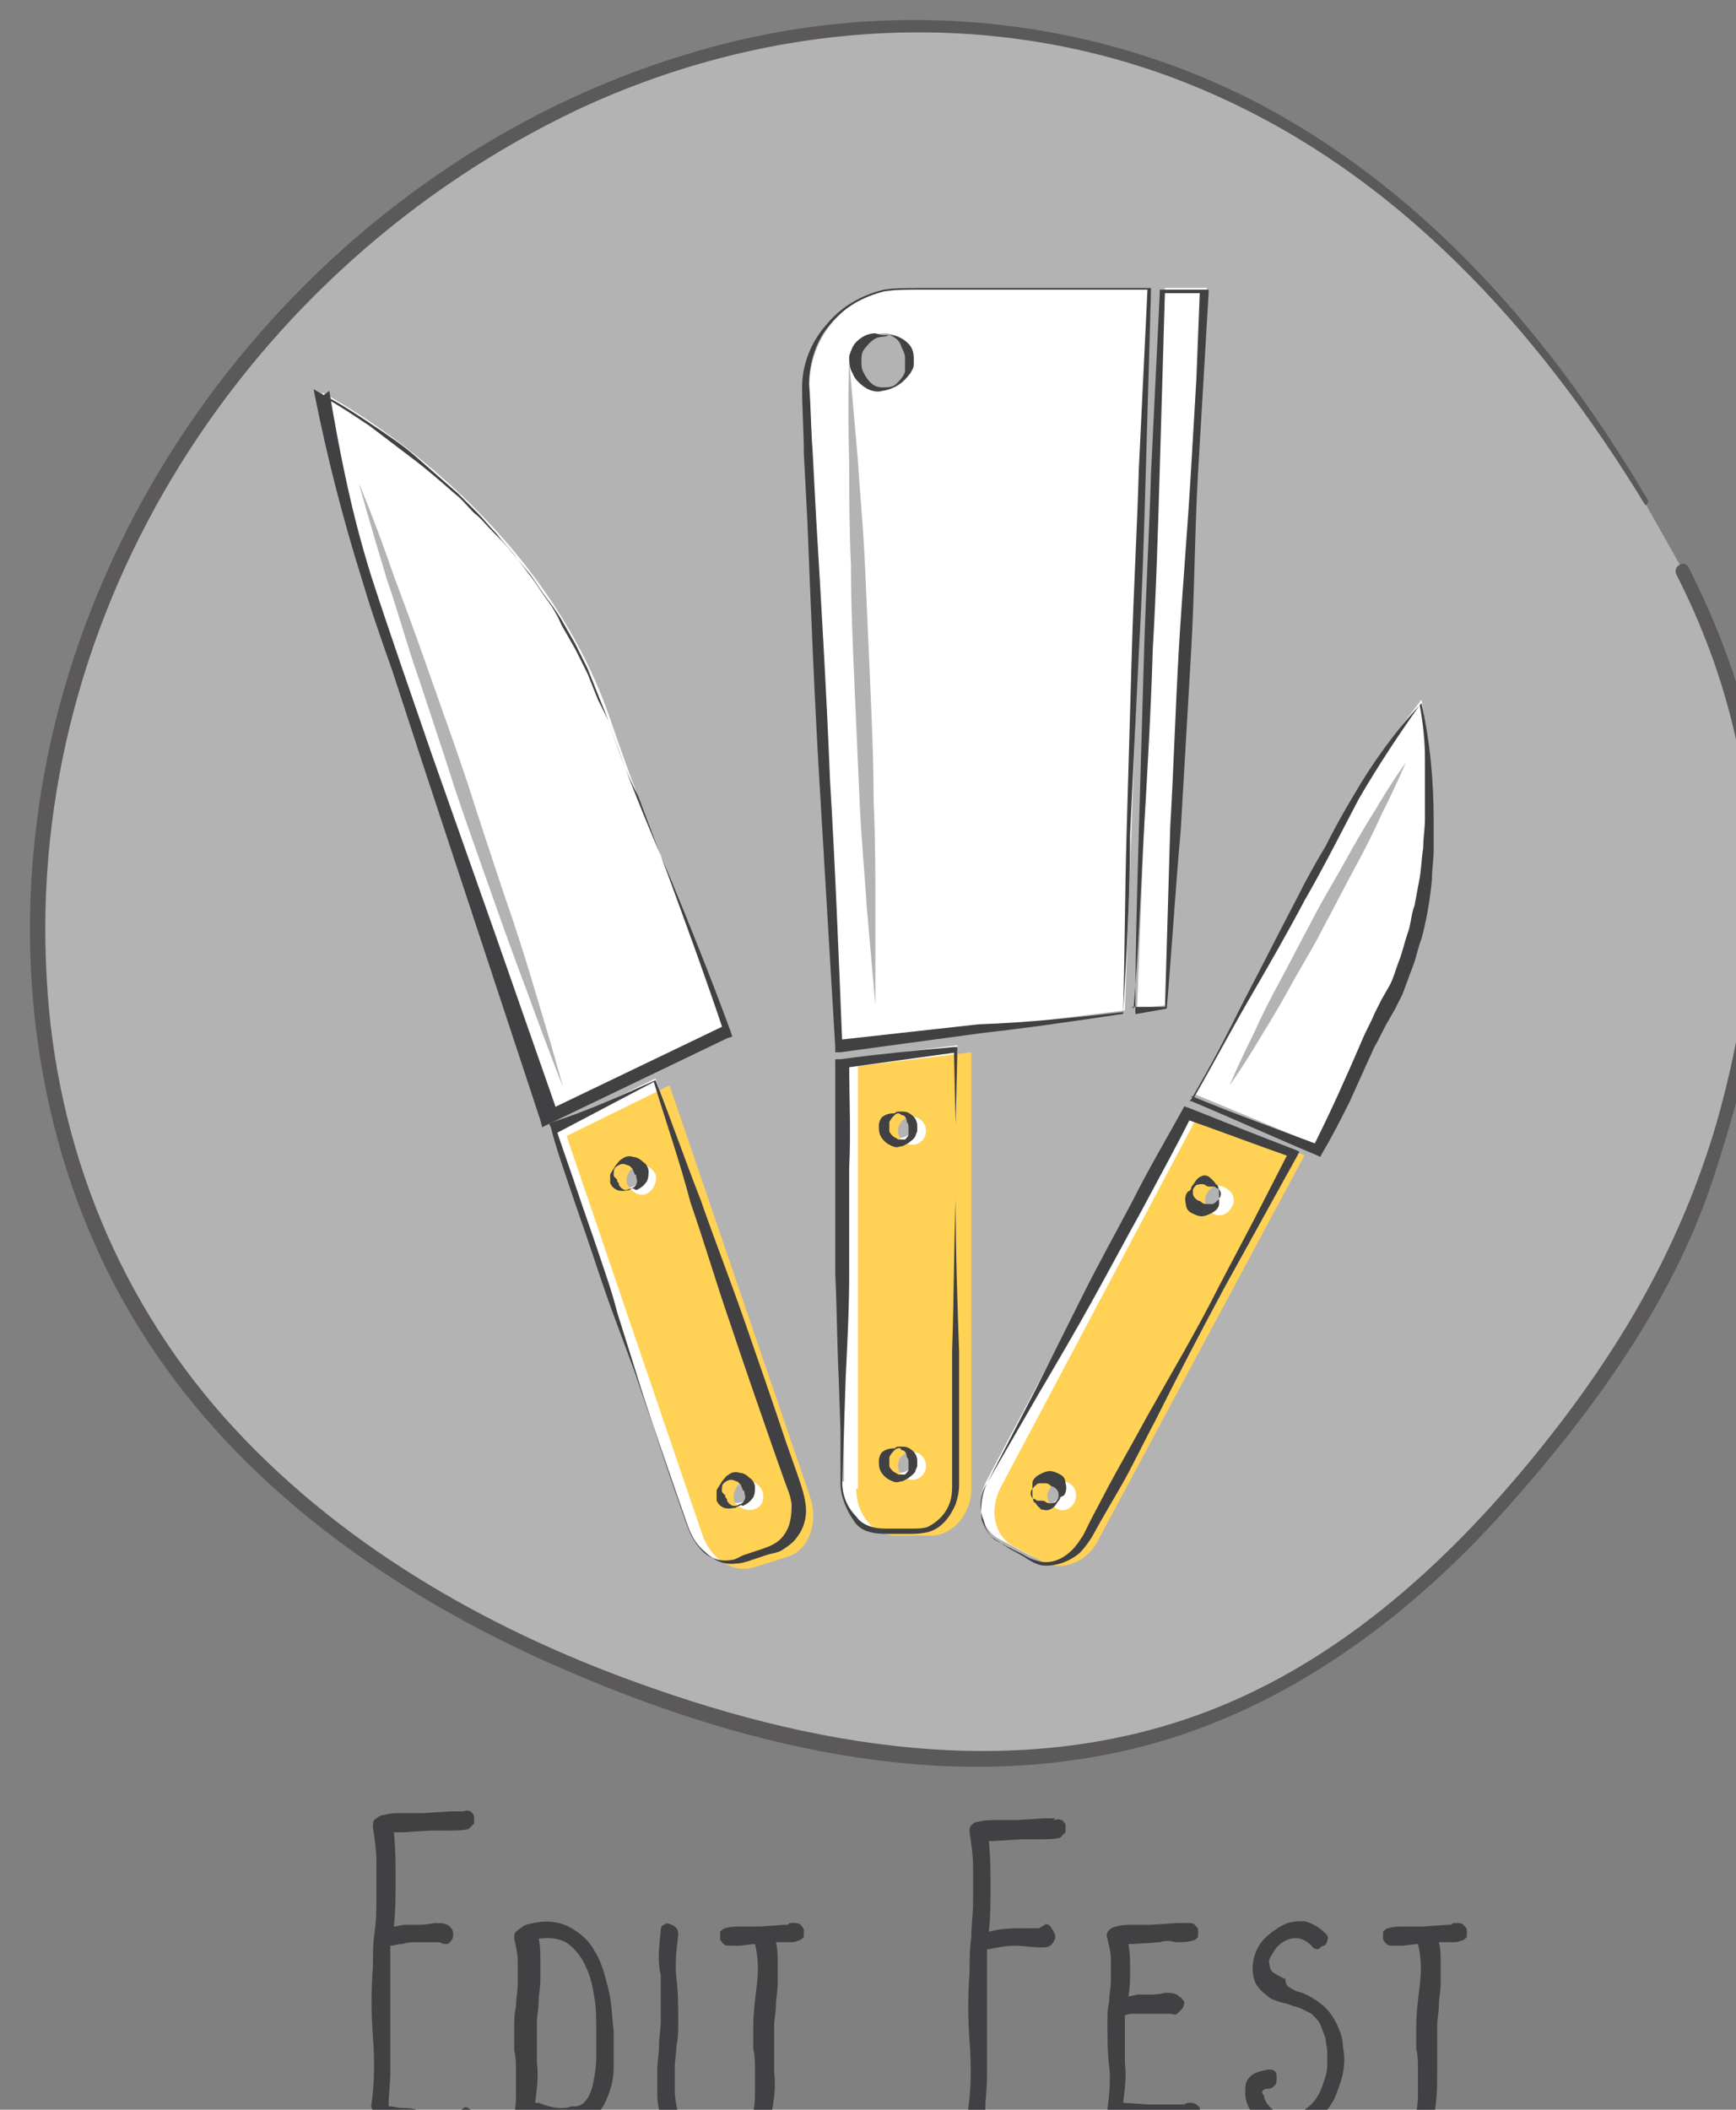 <?xml version="1.0" encoding="UTF-8" standalone="no"?>
<!-- Created with Inkscape (http://www.inkscape.org/) -->

<svg
   xmlns:dc="http://purl.org/dc/elements/1.1/"
   xmlns:cc="http://creativecommons.org/ns#"
   xmlns:rdf="http://www.w3.org/1999/02/22-rdf-syntax-ns#"
   xmlns:svg="http://www.w3.org/2000/svg"
   xmlns="http://www.w3.org/2000/svg"
   xmlns:sodipodi="http://sodipodi.sourceforge.net/DTD/sodipodi-0.dtd"
   xmlns:inkscape="http://www.inkscape.org/namespaces/inkscape"
   width="26.368mm"
   height="32.038mm"
   viewBox="0 0 26.368 32.038"
   version="1.1"
   id="svg23280"
   inkscape:version="0.92.3 (2405546, 2018-03-11)">
  <rect x="0" y="0" width="26.368" height="32.038" fill="#808080" stroke="none"/>
  <defs
     id="defs23274" />
  <sodipodi:namedview
     id="base"
     pagecolor="#ffffff"
     bordercolor="#666666"
     borderopacity="1.0"
     inkscape:pageopacity="0.0"
     inkscape:pageshadow="2"
     inkscape:zoom="2.8"
     inkscape:cx="-41.906647"
     inkscape:cy="48.281795"
     inkscape:document-units="mm"
     inkscape:current-layer="layer1"
     showgrid="false"
     fit-margin-top="0"
     fit-margin-left="0"
     fit-margin-right="0"
     fit-margin-bottom="0"
     inkscape:window-width="1920"
     inkscape:window-height="1016"
     inkscape:window-x="0"
     inkscape:window-y="27"
     inkscape:window-maximized="1" />
  <g
     inkscape:label="Layer 1"
     inkscape:groupmode="layer"
     id="layer1"
     transform="translate(-64.679,-121.475)">
    <g
       transform="matrix(0.265,0,0,0.265,-223.913,-71.445)"
       style="display:inline;opacity:0.4"
       id="g33791"
       class="st13">
      <path
         style="fill:#ffffff"
         inkscape:connector-curvature="0"
         id="path33785"
         d="m 1183.3,756.8 c -5.4,-9.1 -12.5,-17.1 -21.5,-22.1 -9.1,-5 -20.4,-6.8 -32,-3.6 -11.6,3.1 -23.5,11.5 -30.8,23 -9.7,15.2 -10,33.8 -3.6,46.5 6.4,12.7 18.5,20.4 31.7,24.8 9.4,3.2 19.9,5.2 30.8,1.2 15.6,-5.7 26.7,-24.6 28.4,-29.5 4,-11.9 6.2,-22.9 -0.8,-36.4"
         class="st7" />
      <g
         id="g33789">
        <path
           style="fill:#231f20"
           inkscape:connector-curvature="0"
           id="path33787"
           d="m 1183.5,756.7 c -5.4,-9.2 -12.6,-17.6 -22.2,-22.7 -9.9,-5.2 -21.5,-6.2 -32.2,-3.1 -20.3,5.8 -36,24.4 -38.1,45.4 -1,9.6 0.9,19.6 6,27.8 5.2,8.4 13.3,14.4 22.2,18.6 9.9,4.6 21.4,7.9 32.4,6 9.6,-1.6 17.6,-7.3 23.9,-14.4 4.8,-5.4 9.4,-11.7 11.7,-18.7 1.8,-5.5 3.2,-11.1 3.2,-16.9 0,-6.4 -1.7,-12.5 -4.6,-18.2 -0.2,-0.4 -0.9,-0.1 -0.7,0.4 5.2,10.2 5.4,20.6 2.3,31.5 -1.8,6.1 -4.6,11.3 -8.3,16.3 -5,6.7 -11.2,13 -18.8,16.5 -10.8,5 -22.8,3.4 -33.7,-0.4 -9,-3.1 -17.6,-7.9 -24.1,-14.9 -6.6,-7.1 -10.3,-16.2 -10.8,-25.9 -1.2,-21.1 11.5,-40.7 30.4,-49.7 11.3,-5.3 24.4,-6.1 36,-1.1 11,4.7 19.1,13.7 25.2,23.7 0,0.1 0.2,0 0.2,-0.2 z"
           class="st4" />
      </g>
    </g>
    <g
       transform="matrix(0.265,0,0,0.265,-223.913,-71.445)"
       style="display:inline"
       id="g34280"
       class="st14">
      <path
         style="fill:#414042"
         inkscape:connector-curvature="0"
         id="path34264"
         d="m 1115.3,849.1 c 0.1,-0.2 0.2,-0.2 0.3,-0.3 0.1,-0.1 0.3,0 0.4,0.1 0.1,0.1 0.2,0.2 0.2,0.3 0.1,0.1 0,0.3 0,0.4 -0.1,0.2 -0.2,0.3 -0.4,0.3 -0.2,0.1 -0.4,0.1 -0.6,0.1 -0.2,0 -0.4,0 -0.7,0 -0.2,0 -0.4,0 -0.6,0 -0.5,0 -1,0 -1.5,-0.1 -0.5,0 -1,-0.1 -1.5,-0.1 -0.2,0 -0.4,-0.1 -0.4,-0.3 -0.1,-0.2 -0.1,-0.3 -0.1,-0.5 0,-0.1 -0.1,-0.2 -0.1,-0.3 0.2,-1.3 0.2,-2.7 0.1,-4 -0.1,-1.3 -0.1,-2.7 0,-4 0,-0.7 0,-1.3 0.1,-2 0.1,-0.7 0.1,-1.3 0.1,-2 0,-0.7 0,-1.3 0,-2 0,-0.7 -0.1,-1.3 -0.2,-2 0,-0.2 0,-0.4 0.2,-0.5 0.1,-0.1 0.3,-0.2 0.5,-0.2 0.3,-0.1 0.7,-0.1 1.1,-0.1 0.4,0 0.7,0 1.1,0 l 1.6,-0.1 c 0.1,0 0.2,0 0.3,0 0.1,0 0.2,0 0.3,0 0,0 0.1,0 0.2,0 0.1,0 0.1,0 -0.1,0 0.2,-0.1 0.3,0 0.4,0 0.1,0.1 0.2,0.2 0.2,0.3 0,0.1 0,0.3 0,0.4 -0.1,0.1 -0.2,0.2 -0.3,0.3 -0.3,0.1 -0.7,0.1 -1.1,0.1 -0.4,0 -0.8,0 -1.1,0 l -1.6,0.1 h -0.5 c 0.1,0.9 0.1,1.8 0.1,2.7 0,0.9 0,1.8 -0.1,2.7 0.2,0 0.4,-0.1 0.7,-0.1 0.2,0 0.4,0 0.6,0 0.3,0 0.6,0 1,-0.1 0.4,0 0.7,0 0.9,0.2 0.1,0.1 0.2,0.2 0.2,0.4 0,0.1 0,0.3 -0.1,0.4 -0.1,0.1 -0.1,0.2 -0.3,0.2 -0.1,0 -0.2,0 -0.4,-0.1 0,0 0,0 0,0 0,0 -0.1,0 -0.1,0 h -0.3 c -0.2,0 -0.3,0 -0.5,0 -0.2,0 -0.3,0 -0.5,0 -0.2,0 -0.4,0 -0.7,0.1 -0.3,0 -0.5,0.1 -0.7,0.1 0,0.2 0,0.4 0,0.6 0,0.2 0,0.4 0,0.6 0,0.7 0,1.3 0,2 0,0.7 0,1.3 0,2 0,0.7 0,1.3 0,2 0,0.7 -0.1,1.3 -0.1,2 0.3,0 0.5,0.1 0.8,0.1 0.3,0 0.5,0 0.8,0.1 0.2,0 0.5,0 0.7,0 0.2,0 0.5,0 0.7,0 0.1,0 0.2,0 0.2,0 0.1,0 0.1,0 0.2,0 0.5,0.2 0.6,0.2 0.6,0.2 0,-0.1 0,-0.1 0,0 z"
         class="st5" />
      <path
         style="fill:#414042"
         inkscape:connector-curvature="0"
         id="path34266"
         d="m 1119.2,838.3 c 1,-0.3 1.8,-0.2 2.4,0.1 0.6,0.3 1.2,0.8 1.5,1.4 0.4,0.6 0.6,1.4 0.8,2.2 0.2,0.8 0.2,1.6 0.3,2.4 0,0.7 0,1.4 0,2.1 0,0.7 -0.2,1.4 -0.5,2 -0.2,0.4 -0.5,0.8 -0.8,1 -0.3,0.2 -0.6,0.4 -1,0.5 -0.4,0.1 -0.7,0.1 -1.1,0 -0.4,-0.1 -0.8,-0.2 -1.2,-0.3 -0.1,0 -0.1,-0.1 -0.1,-0.1 -0.1,0.1 -0.2,0.1 -0.3,0.2 -0.1,0 -0.2,0 -0.3,-0.1 -0.1,-0.1 -0.2,-0.1 -0.3,-0.2 -0.1,-0.1 -0.1,-0.2 -0.1,-0.4 0.1,-0.4 0.1,-0.8 0.1,-1.2 0,-0.4 0,-0.8 0,-1.2 0,-0.4 0,-0.8 -0.1,-1.2 0,-0.4 0,-0.8 0,-1.2 0,-0.4 0,-0.9 0.1,-1.3 0,-0.4 0.1,-0.9 0.1,-1.3 0,-0.4 0,-0.9 0,-1.3 0,-0.4 -0.1,-0.9 -0.2,-1.3 0,-0.2 0,-0.3 0.1,-0.4 0.1,-0.1 0.5,-0.4 0.6,-0.4 z m 3.8,9.2 c 0.1,-0.5 0.2,-1 0.2,-1.6 0,-0.6 0,-1.1 0,-1.6 0,-0.6 0,-1.2 -0.1,-1.8 -0.1,-0.6 -0.2,-1.2 -0.5,-1.8 -0.2,-0.5 -0.6,-1 -1,-1.3 -0.4,-0.3 -1,-0.4 -1.7,-0.3 0.1,0.4 0.1,0.8 0.1,1.2 0,0.4 0,0.8 0,1.2 0,0.4 -0.1,0.8 -0.1,1.2 0,0.4 -0.1,0.8 -0.1,1.2 0,0.8 0,1.5 0,2.3 0.1,0.7 0,1.5 -0.1,2.3 0.1,0 0.2,0 0.2,0 0.7,0.3 1.4,0.4 1.9,0.2 0.6,0.1 1,-0.4 1.2,-1.2 z"
         class="st5" />
      <path
         style="fill:#414042"
         inkscape:connector-curvature="0"
         id="path34268"
         d="m 1126.9,838.6 c 0,-0.2 0.1,-0.3 0.2,-0.3 0.1,-0.1 0.2,-0.1 0.4,0 0.1,0 0.2,0.1 0.3,0.2 0.1,0.1 0.1,0.3 0.1,0.4 -0.1,0.8 -0.2,1.6 -0.1,2.5 0.1,0.8 0.1,1.7 0.1,2.5 0,0.4 0,0.9 -0.1,1.3 0,0.4 -0.1,0.9 -0.1,1.3 0,0.4 0,0.9 0,1.3 0,0.4 0.1,0.9 0.2,1.3 0,0.2 0,0.3 -0.1,0.4 -0.1,0.1 -0.2,0.2 -0.3,0.2 -0.1,0 -0.2,0 -0.4,0 -0.1,-0.1 -0.2,-0.2 -0.2,-0.3 -0.1,-0.5 -0.2,-0.9 -0.2,-1.4 0,-0.5 0,-0.9 0,-1.4 0,-0.4 0.1,-0.9 0.1,-1.4 0,-0.5 0.1,-0.9 0.1,-1.4 0,-0.9 0,-1.8 0,-2.6 -0.2,-0.8 -0.1,-1.6 0,-2.6 z"
         class="st5" />
      <path
         style="fill:#414042"
         inkscape:connector-curvature="0"
         id="path34270"
         d="m 1134.5,838.2 c 0.2,0 0.3,0 0.4,0.1 0.1,0.1 0.2,0.2 0.2,0.3 0,0.1 0,0.2 0,0.4 -0.1,0.1 -0.2,0.2 -0.3,0.2 -0.2,0.1 -0.4,0.1 -0.6,0.1 -0.2,0 -0.5,0 -0.7,0 0.1,0.4 0.1,0.8 0.1,1.2 0,0.4 0,0.8 0,1.2 0,0.4 -0.1,0.8 -0.1,1.2 0,0.4 -0.1,0.8 -0.1,1.2 0,0.9 0,1.8 0,2.6 0.1,0.9 0,1.7 -0.2,2.6 0,0.2 -0.1,0.3 -0.2,0.3 -0.1,0 -0.2,0.1 -0.4,0 -0.1,0 -0.2,-0.1 -0.3,-0.2 -0.1,-0.1 -0.1,-0.3 -0.1,-0.4 0.1,-0.4 0.1,-0.8 0.1,-1.2 0,-0.4 0,-0.8 0,-1.2 0,-0.4 0,-0.8 -0.1,-1.2 0,-0.4 0,-0.8 0,-1.2 0,-0.8 0.1,-1.6 0.2,-2.4 0.1,-0.8 0.1,-1.6 -0.1,-2.4 l -0.9,0.1 c -0.1,0 -0.2,0 -0.2,0 -0.1,0 -0.1,0 -0.2,0 0,0 -0.1,0 -0.2,0 -0.1,0 0,0 0.1,0 -0.2,0 -0.3,0 -0.4,-0.1 -0.1,-0.1 -0.2,-0.2 -0.2,-0.3 0,-0.1 0,-0.2 0,-0.4 0.1,-0.1 0.2,-0.2 0.3,-0.2 0.3,-0.1 0.6,-0.1 1,-0.1 0.3,0 0.6,0 1,0 l 1.4,-0.1 c 0.1,0 0.2,0 0.2,0 0,-0.1 0.1,-0.1 0.3,-0.1 -0.1,0 0,-0.1 0,0 0.1,-0.1 0.1,-0.1 0,0 z"
         class="st5" />
      <path
         style="fill:#414042"
         inkscape:connector-curvature="0"
         id="path34272"
         d="m 1149.5,832.3 c 0.2,-0.1 0.3,0 0.4,0 0.1,0.1 0.2,0.2 0.2,0.3 0,0.1 0,0.3 0,0.4 -0.1,0.1 -0.2,0.2 -0.3,0.3 -0.3,0.1 -0.7,0.1 -1.1,0.1 -0.4,0 -0.8,0 -1.1,0 l -1.6,0.1 h -0.3 c 0.1,0.9 0.1,1.8 0.1,2.6 0,0.9 0,1.8 -0.1,2.6 0.7,-0.2 1.4,-0.2 2.1,-0.2 0.1,0 0.2,0 0.3,0 0.1,0 0.2,0 0.3,0 h 0.2 c 0.1,-0.1 0.2,-0.1 0.3,-0.2 0.1,-0.1 0.3,0 0.4,0.2 0.2,0.3 0.3,0.5 0.1,0.8 -0.2,0.3 -0.4,0.3 -0.7,0.3 -0.5,0 -1,-0.1 -1.5,-0.1 -0.5,0 -1,0.1 -1.5,0.2 h -0.1 c 0,0.2 0,0.4 0,0.7 0,0.2 0,0.4 0,0.6 0,0.7 0,1.3 0,2 0,0.7 0,1.3 0,2 0,0.7 0,1.4 0,2 0,0.6 -0.1,1.3 -0.1,2 0,0.2 -0.1,0.3 -0.2,0.4 -0.1,0.1 -0.2,0.1 -0.4,0.1 -0.1,0 -0.2,0 -0.3,-0.1 -0.1,-0.1 -0.1,-0.2 -0.1,-0.4 0.2,-1.3 0.2,-2.7 0.1,-4 -0.1,-1.3 -0.1,-2.7 0,-4 0,-0.7 0,-1.3 0.1,-2 0,-0.7 0.1,-1.3 0.1,-2 0,-0.7 0,-1.3 0,-2 0,-0.7 -0.1,-1.3 -0.2,-2 0,-0.2 0,-0.3 0.1,-0.4 0.1,-0.1 0.2,-0.2 0.4,-0.2 0.3,-0.1 0.7,-0.1 1.1,-0.1 0.4,0 0.7,0 1.1,0 l 1.6,-0.1 c 0.1,0 0.2,0 0.3,0 0.1,0 0.2,0 0.3,0 -0.1,0.1 -0.1,0.1 0,0.1 0.1,0 0.1,0 0,0 z"
         class="st5" />
      <path
         style="fill:#414042"
         inkscape:connector-curvature="0"
         id="path34274"
         d="m 1155.5,839.3 -1.5,0.1 h -0.3 c 0.1,0.5 0.1,1 0.1,1.5 0,0.5 0,1 -0.1,1.5 0.2,0 0.4,-0.1 0.6,-0.1 0.2,0 0.4,0 0.6,0 0.3,0 0.5,0 0.9,-0.1 0.3,0 0.6,0 0.8,0.2 0.2,0.1 0.2,0.2 0.3,0.3 0,0.1 0,0.2 -0.1,0.4 -0.1,0.1 -0.2,0.2 -0.3,0.3 -0.1,0.1 -0.3,0 -0.4,0 0.1,0 0.1,0 0.1,0 0,0 -0.1,0 -0.1,0 -0.1,0 -0.1,0 -0.2,0 -0.1,0 -0.1,0 -0.2,0 -0.2,0 -0.3,0 -0.5,0 -0.2,0 -0.3,0 -0.5,0 -0.2,0 -0.4,0 -0.6,0 -0.2,0 -0.4,0 -0.6,0.1 v 0.4 c 0,0.8 0,1.6 0,2.3 0.1,0.8 0,1.5 -0.1,2.3 l 1.5,0.1 h 1.2 c 0.1,0 0.2,0 0.3,0 0.1,0 0.2,0 0.3,0 0.1,0 0.1,0 0.2,-0.1 l -0.1,0.2 c 0.1,-0.1 0.2,-0.2 0.4,-0.2 0.1,0 0.3,0 0.4,0.1 0.1,0.1 0.2,0.1 0.2,0.3 0.1,0.1 0,0.3 -0.1,0.4 -0.1,0.2 -0.2,0.3 -0.4,0.3 -0.2,0.1 -0.4,0.1 -0.6,0.1 -0.2,0 -0.4,0 -0.6,0 -0.2,0 -0.4,0 -0.5,0 -0.4,0 -0.9,0 -1.3,0 -0.4,0 -0.9,0 -1.3,-0.1 -0.2,0 -0.3,-0.1 -0.4,-0.2 -0.1,-0.1 -0.1,-0.3 -0.1,-0.4 v -0.1 c 0.1,-0.8 0.2,-1.7 0.1,-2.5 -0.1,-0.8 -0.1,-1.7 -0.1,-2.5 0,-0.4 0,-0.8 0.1,-1.2 0,-0.4 0.1,-0.8 0.1,-1.2 0,-0.4 0,-0.8 0,-1.2 0,-0.4 -0.1,-0.8 -0.2,-1.2 -0.1,-0.2 0,-0.4 0.1,-0.5 0.1,-0.1 0.3,-0.2 0.4,-0.2 0.3,-0.1 0.7,-0.1 1,-0.1 0.3,0 0.7,0 1,0 l 1.5,-0.1 h 0.5 c 0,0 0.1,0 0.2,0 0.1,0 0,0 -0.1,0 0.2,0 0.3,0 0.4,0.1 0.1,0.1 0.2,0.2 0.2,0.3 0,0.1 0,0.3 0,0.4 -0.1,0.1 -0.2,0.2 -0.3,0.2 -0.3,0.1 -0.7,0.1 -1,0.1 -0.3,-0.1 -0.6,-0.1 -0.9,0 z"
         class="st5" />
      <path
         style="fill:#414042"
         inkscape:connector-curvature="0"
         id="path34276"
         d="m 1163.3,842.1 c 0.5,0.1 1,0.4 1.4,0.7 0.4,0.3 0.7,0.7 0.9,1.1 0.2,0.4 0.4,0.9 0.4,1.4 0.1,0.5 0.1,1 0,1.5 -0.1,0.5 -0.3,1 -0.5,1.5 -0.3,0.5 -0.6,0.9 -1,1.3 -0.4,0.4 -0.8,0.6 -1.3,0.6 -0.5,0.1 -1,0 -1.6,-0.3 -0.3,-0.2 -0.6,-0.5 -0.8,-0.8 -0.2,-0.3 -0.4,-0.7 -0.4,-1.1 0,-0.4 0,-0.7 0.2,-0.9 0.2,-0.3 0.6,-0.4 1.1,-0.5 0.2,0 0.3,0 0.4,0.1 0.1,0.1 0.1,0.2 0.1,0.4 0,0.1 0,0.3 -0.1,0.4 -0.1,0.1 -0.2,0.2 -0.4,0.2 -0.2,0 -0.3,0.1 -0.3,0.1 0,0.1 -0.1,0.1 0,0.2 0.1,0.1 0.1,0.2 0.1,0.3 0.1,0.1 0.1,0.2 0.2,0.3 0.3,0.4 0.7,0.6 1.2,0.6 0.3,0 0.6,-0.1 0.9,-0.3 0.3,-0.2 0.5,-0.4 0.7,-0.7 0.2,-0.3 0.3,-0.6 0.4,-0.9 0.1,-0.3 0.2,-0.6 0.2,-0.9 0,-0.2 0,-0.5 0,-0.8 0,-0.3 -0.1,-0.6 -0.1,-0.8 -0.1,-0.3 -0.2,-0.5 -0.3,-0.8 -0.1,-0.2 -0.3,-0.4 -0.5,-0.6 -0.2,-0.1 -0.4,-0.2 -0.6,-0.3 -0.2,-0.1 -0.4,-0.1 -0.6,-0.2 -0.2,-0.1 -0.4,-0.1 -0.7,-0.2 -0.2,-0.1 -0.4,-0.1 -0.6,-0.3 -0.4,-0.3 -0.7,-0.6 -0.8,-1 -0.1,-0.4 -0.1,-0.8 0,-1.2 0.1,-0.4 0.3,-0.8 0.6,-1.1 0.3,-0.3 0.7,-0.6 1.1,-0.8 0.4,-0.2 0.8,-0.2 1.2,-0.2 0.4,0.1 0.8,0.3 1.2,0.7 0.1,0.1 0.2,0.2 0.1,0.4 0,0.1 -0.1,0.3 -0.2,0.3 -0.1,0 -0.2,0.1 -0.3,0.2 -0.1,0 -0.3,0 -0.4,-0.2 -0.4,-0.4 -0.8,-0.5 -1.2,-0.4 -0.4,0.1 -0.8,0.4 -1,0.8 -0.2,0.3 -0.3,0.5 -0.2,0.7 0,0.2 0.1,0.4 0.3,0.5 0.2,0.1 0.3,0.2 0.6,0.3 0,0.5 0.3,0.5 0.6,0.7 z"
         class="st5" />
      <path
         style="fill:#414042"
         inkscape:connector-curvature="0"
         id="path34278"
         d="m 1172.5,838.2 c 0.2,0 0.3,0 0.4,0.1 0.1,0.1 0.2,0.2 0.2,0.3 0,0.1 0,0.2 0,0.4 -0.1,0.1 -0.2,0.2 -0.3,0.2 -0.2,0.1 -0.4,0.1 -0.6,0.1 -0.2,0 -0.5,0 -0.7,0 0.1,0.4 0.1,0.8 0.1,1.2 0,0.4 0,0.8 0,1.2 0,0.4 -0.1,0.8 -0.1,1.2 0,0.4 -0.1,0.8 -0.1,1.2 0,0.9 0,1.8 0,2.6 0,0.8 0,1.7 -0.2,2.6 0,0.2 -0.1,0.3 -0.2,0.3 -0.1,0.1 -0.2,0.1 -0.4,0 -0.1,0 -0.2,-0.1 -0.3,-0.2 -0.1,-0.1 -0.1,-0.3 -0.1,-0.4 0.1,-0.4 0.1,-0.8 0.1,-1.2 0,-0.4 0,-0.8 0,-1.2 0,-0.4 0,-0.8 -0.1,-1.2 0,-0.4 0,-0.8 0,-1.2 0,-0.8 0.1,-1.6 0.2,-2.4 0.1,-0.8 0.1,-1.6 -0.1,-2.4 l -0.9,0.1 c -0.1,0 -0.2,0 -0.2,0 -0.1,0 -0.1,0 -0.2,0 0,0 -0.1,0 -0.2,0 -0.1,0 0,0 0.1,0 -0.2,0 -0.3,0 -0.4,-0.1 -0.1,-0.1 -0.2,-0.2 -0.2,-0.3 0,-0.1 0,-0.2 0,-0.4 0.1,-0.1 0.2,-0.2 0.3,-0.2 0.3,-0.1 0.6,-0.1 1,-0.1 0.3,0 0.7,0 1,0 l 1.4,-0.1 c 0.1,0 0.2,0 0.2,0 0.1,-0.1 0.1,-0.1 0.3,-0.1 0,0 0,-0.1 0,0 0.1,-0.1 0.1,-0.1 0,0 z"
         class="st5" />
    </g>
    <g
       transform="matrix(0.265,0,0,0.265,-223.913,-71.445)"
       style="display:inline"
       id="g34608"
       class="st14">
      <g
         id="g34544">
        <path
           style="fill:#ffffff"
           inkscape:connector-curvature="0"
           id="path34530"
           d="m 1124,769.2 c -4.3,-12.5 -16.5,-18.7 -16.5,-18.7 0,0 1.1,6.3 2.8,11.5 2.5,7.5 10.2,29.9 10.2,29.9 l 10.2,-4.9 c -2.4,-6.8 -4.6,-11.6 -6.7,-17.8 z m -4.7,15.8 c -0.6,-1.6 -1.3,-3.5 -2,-5.5 -0.7,-2 -1.5,-4.2 -2.2,-6.3 -0.7,-2.2 -1.4,-4.3 -2.1,-6.4 -0.7,-2 -1.2,-3.9 -1.8,-5.6 -1,-3.3 -1.6,-5.5 -1.6,-5.5 0,0 0.9,2.1 2,5.3 0.6,1.6 1.3,3.5 2,5.5 0.7,2 1.5,4.2 2.2,6.3 0.7,2.2 1.4,4.3 2.1,6.4 0.7,2 1.3,3.9 1.8,5.6 1,3.3 1.6,5.5 1.6,5.5 0,0 -0.8,-2 -2,-5.3 z"
           class="st7" />
        <path
           style="fill:#ffffff"
           inkscape:connector-curvature="0"
           id="path34532"
           d="m 1126.6,789.8 -5.9,2.9 7.8,22.9 c 0.5,1.4 1.8,2.2 3,1.8 l 1.9,-0.6 c 1.2,-0.4 1.7,-1.9 1.3,-3.3 z m -1.3,6.2 c -0.4,0.2 -0.9,-0.1 -1.1,-0.5 -0.2,-0.4 0.1,-0.9 0.5,-1.1 0.4,-0.2 0.9,0.1 1.1,0.5 0.2,0.4 -0.1,0.9 -0.5,1.1 z m 6.2,18.1 c -0.4,0.1 -0.9,-0.1 -1.1,-0.5 -0.1,-0.4 0.1,-0.9 0.5,-1.1 0.4,-0.2 0.9,0.1 1.1,0.5 0.2,0.5 -0.1,1 -0.5,1.1 z"
           class="st7" />
        <path
           style="fill:#ffffff"
           inkscape:connector-curvature="0"
           id="path34534"
           d="m 1137.3,812.9 c 0,1.5 1,2.7 2.3,2.7 h 2 c 1.2,0 2.3,-1.2 2.3,-2.7 v -25 l -6.5,0.8 v 24.2 z m 3.3,-21.3 c 0.5,0 0.8,0.4 0.8,0.8 0,0.5 -0.4,0.8 -0.8,0.8 -0.5,0 -0.8,-0.4 -0.8,-0.8 -0.1,-0.4 0.3,-0.8 0.8,-0.8 z m 0,19.2 c 0.5,0 0.8,0.4 0.8,0.8 0,0.5 -0.4,0.8 -0.8,0.8 -0.5,0 -0.8,-0.4 -0.8,-0.8 -0.1,-0.4 0.3,-0.8 0.8,-0.8 z"
           class="st7" />
        <path
           style="fill:#ffffff"
           inkscape:connector-curvature="0"
           id="path34536"
           d="m 1145.6,812.8 c -0.7,1.3 -0.4,2.8 0.7,3.4 l 1.7,0.9 c 1.1,0.6 2.6,0 3.2,-1.3 l 11.8,-22 -6.1,-2.3 z m 4.2,0.9 c -0.2,0.4 -0.7,0.6 -1.1,0.3 -0.4,-0.2 -0.6,-0.7 -0.3,-1.1 0.2,-0.4 0.7,-0.6 1.1,-0.3 0.4,0.2 0.6,0.7 0.3,1.1 z m 7.6,-17.7 c 0.2,-0.4 0.7,-0.6 1.1,-0.3 0.4,0.2 0.6,0.7 0.3,1.1 -0.2,0.4 -0.7,0.6 -1.1,0.3 -0.3,-0.2 -0.5,-0.7 -0.3,-1.1 z"
           class="st7" />
        <path
           style="fill:#ffffff"
           inkscape:connector-curvature="0"
           id="path34538"
           d="m 1170.5,768.1 c 0,0 -2.4,3 -4,5.9 -2.3,4.2 -9,16.7 -9,16.7 l 7.2,3 c 2,-3.8 2.1,-4.9 4,-8.4 3.8,-6.9 1.8,-17.2 1.8,-17.2 z m -2.3,6.6 c -0.4,0.9 -0.9,1.9 -1.5,3 -0.6,1.1 -1.2,2.3 -1.8,3.4 -0.6,1.2 -1.3,2.3 -1.9,3.4 -0.6,1.1 -1.2,2.1 -1.7,2.9 -1,1.7 -1.8,2.8 -1.8,2.8 0,0 0.5,-1.2 1.4,-3 0.4,-0.9 0.9,-1.9 1.5,-3 0.6,-1.1 1.2,-2.3 1.8,-3.4 0.6,-1.2 1.3,-2.3 1.9,-3.4 0.6,-1.1 1.2,-2.1 1.7,-2.9 1,-1.7 1.8,-2.8 1.8,-2.8 0,0 -0.5,1.2 -1.4,3 z"
           class="st7" />
        <path
           style="fill:#ffffff"
           inkscape:connector-curvature="0"
           id="path34540"
           d="m 1153.5,785.9 1.5,-41.4 h -14 c -1.5,0 -3,0.6 -4,1.7 -1.1,1.1 -1.6,2.6 -1.6,4.1 l 1.9,37.6 z m -13.8,-38.8 c 0.9,0 1.6,0.7 1.6,1.6 0,0.9 -0.7,1.6 -1.6,1.6 -0.9,0 -1.6,-0.7 -1.6,-1.6 0,-0.9 0.7,-1.6 1.6,-1.6 z m -2,1.6 c 0,0 0.2,2.3 0.5,5.7 0.1,1.7 0.3,3.7 0.4,5.9 0.1,2.2 0.2,4.5 0.3,6.8 0.1,2.3 0.2,4.6 0.2,6.8 0.1,2.2 0.1,4.2 0.1,5.9 0,3.5 0,5.8 0,5.8 0,0 -0.2,-2.3 -0.5,-5.7 -0.1,-1.7 -0.3,-3.7 -0.4,-5.9 -0.1,-2.2 -0.2,-4.5 -0.3,-6.8 -0.1,-2.3 -0.2,-4.6 -0.2,-6.8 -0.1,-2.2 -0.1,-4.2 -0.1,-5.9 -0.1,-3.5 0,-5.8 0,-5.8 z"
           class="st7" />
        <polygon
           style="fill:#ffffff"
           id="polygon34542"
           points="1154.2,785.8 1155.9,785.6 1158.2,744.5 1155.8,744.5 "
           class="st7" />
      </g>
      <path
         style="fill:#ffd255"
         inkscape:connector-curvature="0"
         id="path34546"
         d="m 1127.4,790.2 -5.9,2.9 7.8,22.9 c 0.5,1.4 1.8,2.2 3,1.8 l 1.9,-0.6 c 1.2,-0.4 1.7,-1.9 1.3,-3.3 z m -1.3,6.2 c -0.4,0.2 -0.9,-0.1 -1.1,-0.5 -0.2,-0.4 0.1,-0.9 0.5,-1.1 0.4,-0.2 0.9,0.1 1.1,0.5 0.1,0.4 -0.1,0.9 -0.5,1.1 z m 6.1,18.1 c -0.4,0.1 -0.9,-0.1 -1.1,-0.5 -0.1,-0.4 0.1,-0.9 0.5,-1.1 0.4,-0.2 0.9,0.1 1.1,0.5 0.2,0.5 0,1 -0.5,1.1 z"
         class="st15" />
      <path
         style="fill:#ffd255"
         inkscape:connector-curvature="0"
         id="path34548"
         d="m 1138.1,813.3 c 0,1.5 1,2.7 2.3,2.7 h 2 c 1.2,0 2.3,-1.2 2.3,-2.7 v -25 l -6.5,0.8 v 24.2 z m 3.2,-21.3 c 0.5,0 0.8,0.4 0.8,0.8 0,0.5 -0.4,0.8 -0.8,0.8 -0.5,0 -0.8,-0.4 -0.8,-0.8 0,-0.4 0.3,-0.8 0.8,-0.8 z m 0,19.2 c 0.5,0 0.8,0.4 0.8,0.8 0,0.5 -0.4,0.8 -0.8,0.8 -0.5,0 -0.8,-0.4 -0.8,-0.8 0,-0.4 0.3,-0.8 0.8,-0.8 z"
         class="st15" />
      <path
         style="fill:#ffd255"
         inkscape:connector-curvature="0"
         id="path34550"
         d="m 1146.4,813.2 c -0.7,1.3 -0.4,2.8 0.7,3.4 l 1.7,0.9 c 1.1,0.6 2.6,0 3.2,-1.3 l 11.8,-22 -6.1,-2.3 z m 4.2,0.9 c -0.2,0.4 -0.7,0.6 -1.1,0.3 -0.4,-0.2 -0.6,-0.7 -0.3,-1.1 0.2,-0.4 0.7,-0.6 1.1,-0.3 0.4,0.2 0.5,0.7 0.3,1.1 z m 7.6,-17.7 c 0.2,-0.4 0.7,-0.6 1.1,-0.3 0.4,0.2 0.6,0.7 0.3,1.1 -0.2,0.4 -0.7,0.6 -1.1,0.3 -0.4,-0.2 -0.5,-0.7 -0.3,-1.1 z"
         class="st15" />
      <g
         id="g34606">
        <g
           id="g34556">
          <g
             id="g34554">
            <path
               style="fill:#414042"
               inkscape:connector-curvature="0"
               id="path34552"
               d="m 1123.9,769.3 -0.6,-1.5 c -0.2,-0.5 -0.4,-1 -0.6,-1.5 l -0.7,-1.4 -0.8,-1.4 c -0.3,-0.5 -0.6,-0.9 -0.9,-1.3 -0.3,-0.4 -0.6,-0.9 -0.9,-1.3 l -1,-1.2 c -0.3,-0.4 -0.7,-0.8 -1.1,-1.2 -0.4,-0.4 -0.7,-0.8 -1.1,-1.1 -0.4,-0.4 -0.7,-0.8 -1.1,-1.1 -0.8,-0.7 -1.6,-1.4 -2.4,-2 -0.8,-0.6 -1.7,-1.3 -2.5,-1.9 -0.9,-0.6 -1.8,-1.2 -2.7,-1.7 l 0.4,-0.3 c 0.6,3.6 1.3,7.1 2.4,10.6 1.1,3.4 2.3,6.8 3.5,10.3 l 3.6,10.2 3.6,10.3 -0.5,-0.2 10.2,-4.9 -0.2,0.4 c -1,-3 -2.1,-6 -3.2,-9 l -1.7,-4.5 c -0.7,-1.3 -1.2,-2.8 -1.7,-4.3 z m 0,0 c 1,3 2.2,5.9 3.5,8.9 1.2,2.9 2.4,5.9 3.5,8.9 l 0.1,0.3 -0.3,0.1 -10.2,4.9 -0.4,0.2 -0.1,-0.4 -3.4,-10.3 -3.4,-10.3 -1.7,-5.2 c -0.6,-1.7 -1.2,-3.4 -1.7,-5.1 -1.1,-3.5 -2,-7 -2.7,-10.5 l -0.1,-0.5 0.5,0.3 c 1,0.5 1.9,1.1 2.8,1.7 0.9,0.6 1.8,1.2 2.6,1.9 0.8,0.7 1.6,1.4 2.4,2.1 0.4,0.4 0.8,0.8 1.1,1.1 0.4,0.4 0.7,0.8 1.1,1.2 0.3,0.4 0.7,0.8 1,1.2 l 1,1.3 c 0.3,0.4 0.6,0.9 0.9,1.3 0.3,0.4 0.6,0.9 0.8,1.4 l 0.8,1.4 0.7,1.4 c 0.2,0.5 0.4,1 0.6,1.5 z"
               class="st5" />
          </g>
        </g>
        <g
           id="g34566">
          <g
             id="g34564">
            <path
               style="fill:#414042"
               inkscape:connector-curvature="0"
               id="path34558"
               d="m 1126.5,790 c -1.9,1 -3.8,2 -5.7,3 l 0.1,-0.3 c 0.4,1.2 0.8,2.3 1.2,3.5 0.4,1.2 0.8,2.3 1.2,3.5 0.4,1.2 0.8,2.3 1.1,3.5 l 1.1,3.5 c 0.7,2.3 1.5,4.7 2.3,7 l 0.6,1.7 c 0.2,0.6 0.5,1.1 0.9,1.5 0.4,0.4 1,0.6 1.6,0.5 0.3,0 0.5,-0.2 0.8,-0.3 l 0.9,-0.3 c 0.6,-0.2 1.1,-0.4 1.4,-0.9 0.3,-0.4 0.4,-1 0.4,-1.6 0,-0.5 -0.3,-1.1 -0.5,-1.7 l -0.6,-1.7 c -0.8,-2.3 -1.6,-4.6 -2.4,-7 -0.8,-2.3 -1.5,-4.7 -2.3,-7 -0.6,-2.3 -1.4,-4.6 -2.1,-6.9 z m 0.1,-0.1 c 0.9,2.3 1.7,4.6 2.6,6.9 0.8,2.3 1.7,4.6 2.5,6.9 0.8,2.3 1.6,4.6 2.4,7 l 0.6,1.7 c 0.2,0.6 0.4,1.1 0.5,1.8 0.1,0.7 -0.1,1.4 -0.5,1.9 -0.2,0.3 -0.5,0.5 -0.8,0.7 -0.3,0.2 -0.6,0.2 -0.9,0.3 l -0.9,0.3 c -0.3,0.1 -0.6,0.2 -0.9,0.2 -0.7,0.1 -1.3,-0.2 -1.8,-0.7 -0.5,-0.4 -0.8,-1 -1,-1.6 l -0.6,-1.7 c -0.8,-2.3 -1.6,-4.6 -2.4,-7 l -1.3,-3.5 c -0.4,-1.1 -0.8,-2.3 -1.2,-3.5 -0.4,-1.2 -0.8,-2.3 -1.2,-3.5 -0.4,-1.2 -0.8,-2.3 -1.1,-3.5 l -0.1,-0.2 0.2,-0.1 c 1.9,-0.6 3.9,-1.5 5.9,-2.4 z"
               class="st5" />
            <path
               style="fill:#414042"
               inkscape:connector-curvature="0"
               id="path34560"
               d="m 1125.3,796.1 c 0,0 -0.1,0 -0.2,0.1 -0.1,0 -0.4,0.1 -0.7,0 -0.2,-0.1 -0.3,-0.2 -0.4,-0.4 v -0.1 -0.1 c 0,-0.1 0,-0.2 0,-0.3 0.1,-0.2 0.2,-0.3 0.3,-0.5 0.1,-0.1 0.2,-0.3 0.4,-0.4 0.1,-0.1 0.4,-0.2 0.6,-0.1 0.2,0 0.4,0.1 0.6,0.3 0.2,0.1 0.3,0.4 0.3,0.5 0,0.2 0,0.4 -0.1,0.6 -0.2,0.3 -0.4,0.4 -0.6,0.5 -0.2,-0.1 -0.2,-0.1 -0.2,-0.1 z m -0.1,0 c 0,0 0.1,0 0.2,-0.1 0.1,-0.1 0.2,-0.3 0.1,-0.5 0,-0.1 0,-0.2 -0.1,-0.2 0,-0.1 -0.1,-0.2 -0.1,-0.3 -0.1,-0.1 -0.1,-0.1 -0.2,-0.2 -0.1,0 -0.2,-0.1 -0.4,-0.1 -0.1,0 -0.3,0.1 -0.4,0.2 -0.1,0.1 -0.1,0.3 -0.1,0.4 0,0.1 0,0.1 0.1,0.2 l 0.1,0.1 c 0,0 0,0 0,0.1 0.1,0.1 0.1,0.1 0.1,0.2 0.1,0.2 0.3,0.3 0.4,0.3 0.3,-0.1 0.3,-0.1 0.3,-0.1 z"
               class="st5" />
            <path
               style="fill:#414042"
               inkscape:connector-curvature="0"
               id="path34562"
               d="m 1131.4,814.3 c 0,0 -0.1,0 -0.2,0.1 -0.1,0 -0.4,0.1 -0.7,0 -0.2,-0.1 -0.3,-0.2 -0.4,-0.4 v -0.2 -0.1 c 0,-0.1 0,-0.2 0,-0.3 0.1,-0.2 0.2,-0.3 0.3,-0.5 0.1,-0.1 0.2,-0.3 0.4,-0.4 0.1,-0.1 0.4,-0.2 0.6,-0.1 0.2,0 0.4,0.1 0.6,0.3 0.2,0.1 0.3,0.4 0.3,0.5 0,0.2 0,0.4 -0.1,0.6 -0.2,0.3 -0.4,0.4 -0.6,0.5 -0.1,-0.1 -0.2,0 -0.2,0 z m 0,-0.1 c 0,0 0.1,0 0.2,-0.1 0.1,-0.1 0.2,-0.3 0.1,-0.5 0,-0.1 0,-0.2 -0.1,-0.2 0,-0.1 -0.1,-0.2 -0.1,-0.3 -0.1,-0.1 -0.1,-0.1 -0.2,-0.2 -0.1,0 -0.2,-0.1 -0.4,-0.1 -0.1,0 -0.3,0.1 -0.4,0.2 -0.1,0.1 -0.1,0.3 -0.1,0.4 0,0.1 0,0.1 0.1,0.2 l 0.1,0.1 c 0,0 0,0 0,0.1 0.1,0.1 0.1,0.1 0.1,0.2 0.1,0.2 0.3,0.3 0.4,0.3 0.2,0 0.3,-0.1 0.3,-0.1 z"
               class="st5" />
          </g>
        </g>
        <g
           id="g34576">
          <g
             id="g34574">
            <path
               style="fill:#414042"
               inkscape:connector-curvature="0"
               id="path34568"
               d="m 1137.3,813 c 0,0.7 0.3,1.4 0.8,1.9 0.2,0.3 0.5,0.5 0.9,0.6 0.3,0.1 0.7,0.1 1.1,0.1 h 1.1 c 0.4,0 0.7,0 1,-0.1 0.6,-0.3 1.1,-0.8 1.3,-1.5 0.1,-0.3 0.1,-0.7 0.1,-1 v -1.1 -2.2 c 0,-1.4 0,-2.9 0,-4.3 0.1,-2.9 0.1,-5.8 0.2,-8.7 v -4.3 l -0.1,-4.3 0.2,0.2 c -2.2,0.3 -4.3,0.6 -6.5,0.9 l 0.3,-0.3 c 0,2 0.1,4 0,6 0,2 0,4 0,6 0,2 -0.1,4 -0.2,6 l -0.1,3 z m -0.1,0 v -3 l -0.1,-3 c -0.1,-2 -0.1,-4 -0.2,-6 0,-2 0,-4 0,-6 0,-2 0,-4 0,-6 v -0.3 h 0.3 c 2.2,-0.3 4.3,-0.5 6.5,-0.7 h 0.2 v 0.2 l -0.1,4.3 v 4.3 c 0,2.9 0.1,5.8 0.2,8.7 0,1.4 0,2.9 0,4.3 v 2.2 1.1 c 0,0.4 -0.1,0.8 -0.2,1.1 -0.3,0.7 -0.8,1.4 -1.6,1.6 -0.4,0.1 -0.8,0.1 -1.1,0.1 h -1.1 c -0.4,0 -0.7,0 -1.1,-0.1 -0.4,-0.1 -0.7,-0.3 -0.9,-0.6 -0.5,-0.7 -0.8,-1.5 -0.8,-2.2 z"
               class="st5" />
            <path
               style="fill:#414042"
               inkscape:connector-curvature="0"
               id="path34570"
               d="m 1140.5,791.7 c 0,0 0.1,0 0.2,0 0.2,0 0.4,0 0.7,0.3 0.1,0.1 0.2,0.3 0.2,0.5 v 0.2 0.1 c 0,0.1 -0.1,0.2 -0.1,0.3 -0.1,0.2 -0.3,0.3 -0.4,0.4 -0.2,0.1 -0.3,0.2 -0.5,0.2 -0.2,0.1 -0.4,0 -0.6,-0.1 -0.2,-0.1 -0.4,-0.3 -0.5,-0.5 -0.1,-0.2 -0.1,-0.4 -0.1,-0.6 0,-0.2 0.1,-0.4 0.2,-0.5 0.3,-0.2 0.5,-0.2 0.7,-0.2 0.1,-0.1 0.2,-0.1 0.2,-0.1 z m 0,0.1 c 0,0 -0.1,0 -0.2,0.1 -0.1,0.1 -0.2,0.2 -0.3,0.4 0,0.1 0,0.2 0,0.2 0,0.1 0,0.2 0,0.3 0,0.1 0.1,0.2 0.2,0.3 0.1,0.1 0.2,0.1 0.3,0.2 0.1,0 0.3,0 0.4,0 0.1,-0.1 0.2,-0.2 0.2,-0.3 0,-0.1 0,-0.1 0,-0.2 v -0.1 c 0,0 0,0 0,-0.1 0,-0.1 0,-0.2 -0.1,-0.3 0,-0.2 -0.1,-0.4 -0.3,-0.4 -0.1,-0.1 -0.2,-0.1 -0.2,-0.1 z"
               class="st5" />
            <path
               style="fill:#414042"
               inkscape:connector-curvature="0"
               id="path34572"
               d="m 1140.5,810.9 c 0,0 0.1,0 0.2,0 0.2,0 0.4,0 0.7,0.3 0.1,0.1 0.2,0.3 0.2,0.5 v 0.2 0.1 c 0,0.1 -0.1,0.2 -0.1,0.3 -0.1,0.2 -0.3,0.3 -0.4,0.4 -0.2,0.1 -0.3,0.2 -0.5,0.2 -0.2,0.1 -0.4,0 -0.6,-0.1 -0.2,-0.1 -0.4,-0.3 -0.5,-0.5 -0.1,-0.2 -0.1,-0.4 -0.1,-0.6 0,-0.2 0.1,-0.4 0.2,-0.5 0.3,-0.2 0.5,-0.2 0.7,-0.2 0.1,-0.1 0.2,-0.1 0.2,-0.1 z m 0,0.1 c 0,0 -0.1,0 -0.2,0.1 -0.1,0.1 -0.2,0.2 -0.3,0.4 0,0.1 0,0.2 0,0.2 0,0.1 0,0.2 0,0.3 0,0.1 0.1,0.2 0.2,0.3 0.1,0.1 0.2,0.1 0.3,0.2 0.1,0 0.3,0 0.4,0 0.1,-0.1 0.2,-0.2 0.2,-0.3 0,-0.1 0,-0.1 0,-0.2 v -0.1 c 0,0 0,0 0,-0.1 0,-0.1 0,-0.2 -0.1,-0.3 0,-0.2 -0.1,-0.4 -0.3,-0.4 -0.1,-0.2 -0.2,-0.1 -0.2,-0.1 z"
               class="st5" />
          </g>
        </g>
        <g
           id="g34586">
          <g
             id="g34584">
            <path
               style="fill:#414042"
               inkscape:connector-curvature="0"
               id="path34578"
               d="m 1145.6,813 c -0.3,0.6 -0.4,1.4 -0.3,2.1 0.1,0.3 0.3,0.7 0.5,0.9 0.2,0.3 0.6,0.4 0.9,0.6 l 1,0.5 c 0.3,0.2 0.6,0.3 1,0.4 0.7,0.1 1.3,-0.2 1.8,-0.7 0.2,-0.2 0.4,-0.5 0.6,-0.8 l 0.5,-1 1,-1.9 c 0.7,-1.3 1.4,-2.5 2.1,-3.8 1.4,-2.5 2.9,-5 4.2,-7.6 l 2,-3.8 2,-3.9 0.1,0.3 c -2,-0.7 -4.1,-1.5 -6.1,-2.2 l 0.4,-0.1 c -0.9,1.8 -1.9,3.6 -2.8,5.3 -1,1.8 -1.9,3.5 -2.9,5.3 -1,1.8 -2,3.5 -3,5.2 l -1.5,2.6 z m 0,0 1.4,-2.7 1.4,-2.7 c 0.9,-1.8 1.8,-3.6 2.7,-5.4 0.9,-1.8 1.9,-3.6 2.8,-5.3 0.9,-1.8 1.9,-3.5 2.9,-5.3 l 0.1,-0.2 0.3,0.1 c 2,0.8 4,1.6 6.1,2.4 l 0.2,0.1 -0.1,0.2 -2.1,3.8 -2.1,3.8 c -1.4,2.6 -2.7,5.1 -4,7.7 -0.7,1.3 -1.3,2.6 -2,3.8 l -1.1,1.9 -0.5,0.9 c -0.2,0.3 -0.4,0.6 -0.7,0.9 -0.6,0.5 -1.4,0.8 -2.2,0.7 -0.4,-0.1 -0.7,-0.3 -1,-0.5 l -0.9,-0.5 c -0.3,-0.2 -0.6,-0.4 -0.9,-0.6 -0.3,-0.3 -0.4,-0.6 -0.5,-1 -0.3,-0.7 -0.2,-1.5 0.2,-2.1 z"
               class="st5" />
            <path
               style="fill:#414042"
               inkscape:connector-curvature="0"
               id="path34580"
               d="m 1149.8,813.8 c 0,0 0,0.1 -0.1,0.2 -0.1,0.1 -0.2,0.4 -0.5,0.5 -0.2,0.1 -0.4,0 -0.5,0 l -0.1,-0.1 -0.1,-0.1 c -0.1,-0.1 -0.1,-0.2 -0.2,-0.2 -0.1,-0.2 -0.1,-0.4 -0.1,-0.5 0,-0.2 0,-0.4 0,-0.6 0,-0.2 0.2,-0.4 0.4,-0.5 0.2,-0.1 0.4,-0.2 0.6,-0.2 0.2,0 0.4,0.1 0.6,0.2 0.2,0.1 0.3,0.3 0.3,0.5 0.1,0.3 0,0.6 -0.1,0.7 -0.2,0.1 -0.2,0.1 -0.2,0.1 z m -0.1,0 c 0,0 0,-0.1 0,-0.2 0,-0.1 -0.1,-0.3 -0.3,-0.4 -0.1,0 -0.2,-0.1 -0.2,-0.1 -0.1,-0.1 -0.2,-0.1 -0.3,-0.1 -0.1,0 -0.2,0 -0.3,0 -0.1,0 -0.2,0.1 -0.3,0.2 -0.1,0.1 -0.2,0.2 -0.2,0.4 0,0.1 0.1,0.3 0.2,0.3 0.1,0 0.1,0.1 0.2,0.1 h 0.1 c 0,0 0,0 0.1,0 0.1,0 0.2,0 0.3,0.1 0.2,0.1 0.4,0 0.5,0 0.2,-0.2 0.2,-0.3 0.2,-0.3 z"
               class="st5" />
            <path
               style="fill:#414042"
               inkscape:connector-curvature="0"
               id="path34582"
               d="m 1157.3,796.1 c 0,0 0,-0.1 0.1,-0.2 0.1,-0.1 0.2,-0.4 0.5,-0.5 0.2,-0.1 0.4,0 0.5,0.1 l 0.1,0.1 0.1,0.1 c 0.1,0.1 0.1,0.2 0.2,0.2 0.1,0.2 0.1,0.4 0.1,0.5 0,0.2 0,0.4 0,0.6 0,0.2 -0.2,0.4 -0.4,0.5 -0.2,0.1 -0.4,0.2 -0.6,0.2 -0.2,0 -0.4,-0.1 -0.6,-0.2 -0.2,-0.1 -0.3,-0.3 -0.3,-0.5 -0.1,-0.3 0,-0.6 0.1,-0.7 0.2,-0.1 0.2,-0.2 0.2,-0.2 z m 0.1,0.1 c 0,0 0,0.1 0,0.2 0,0.1 0.1,0.3 0.3,0.4 0.1,0 0.2,0.1 0.2,0.1 0.1,0.1 0.2,0.1 0.3,0.1 0.1,0 0.2,0 0.3,0 0.1,0 0.2,-0.1 0.3,-0.2 0.1,-0.1 0.2,-0.2 0.2,-0.4 0,-0.1 -0.1,-0.3 -0.2,-0.3 -0.1,0 -0.1,-0.1 -0.2,-0.1 h -0.1 c 0,0 0,0 -0.1,0 -0.1,0 -0.2,0 -0.3,-0.1 -0.2,-0.1 -0.4,0 -0.5,0 -0.2,0.2 -0.2,0.3 -0.2,0.3 z"
               class="st5" />
          </g>
        </g>
        <g
           id="g34592">
          <g
             id="g34590">
            <path
               style="fill:#414042"
               inkscape:connector-curvature="0"
               id="path34588"
               d="m 1170.4,768.4 c -1.2,1.7 -2.4,3.5 -3.5,5.4 -1,1.9 -2,3.9 -3.1,5.8 -1,1.9 -2.1,3.8 -3.2,5.7 -1.1,1.9 -2.1,3.8 -3.2,5.7 l -0.1,-0.2 c 2.4,1 4.9,1.9 7.3,2.8 l -0.3,0.1 c 1,-2 1.9,-4 2.8,-6.1 0.2,-0.5 0.5,-1 0.7,-1.5 l 0.4,-0.8 0.4,-0.7 c 0.3,-0.5 0.4,-1 0.6,-1.5 0.2,-0.5 0.3,-1 0.5,-1.6 0.2,-0.5 0.2,-1.1 0.4,-1.6 0.1,-0.5 0.2,-1.1 0.3,-1.6 0.1,-0.6 0.1,-1.1 0.2,-1.7 0,-0.6 0.1,-1.1 0.1,-1.7 0,-1.1 0,-2.2 0,-3.4 0,-1 -0.1,-2 -0.3,-3.1 z m 0.1,-0.1 c 0.5,2.2 0.7,4.5 0.7,6.7 0,0.6 0,1.1 0,1.7 0,0.6 -0.1,1.1 -0.1,1.7 -0.1,1.1 -0.3,2.3 -0.6,3.4 -0.2,0.5 -0.3,1.1 -0.5,1.6 -0.2,0.5 -0.4,1.1 -0.6,1.6 l -0.4,0.8 -0.4,0.7 c -0.3,0.5 -0.5,1 -0.8,1.5 l -1.4,3.1 c -0.5,1 -1,2 -1.6,3 l -0.1,0.2 -0.2,-0.1 c -2.4,-1 -4.8,-2.1 -7.2,-3.1 h -0.1 l 0.1,-0.1 c 1.1,-1.9 2.1,-3.8 3.1,-5.8 1,-1.9 2,-3.9 3,-5.8 0.5,-1 1,-1.9 1.6,-2.9 0.5,-1 1,-1.9 1.6,-2.9 1.1,-1.9 2.4,-3.7 3.9,-5.3 z"
               class="st5" />
          </g>
        </g>
        <g
           id="g34600">
          <g
             id="g34598">
            <path
               style="fill:#414042"
               inkscape:connector-curvature="0"
               id="path34594"
               d="m 1153.4,786 c 0.1,-3.4 0.1,-6.9 0.2,-10.3 l 0.3,-10.4 c 0.1,-3.5 0.3,-6.9 0.4,-10.4 l 0.5,-10.4 0.1,0.1 c -2.5,0 -5.1,0 -7.6,0 h -3.8 -1.9 c -0.6,0 -1.3,0 -1.9,0.1 -1.2,0.3 -2.3,0.9 -3.1,1.9 -0.8,0.9 -1.2,2.2 -1.2,3.4 0.1,1.2 0.1,2.5 0.2,3.8 l 0.2,3.8 c 0.3,5 0.6,10.1 0.8,15.1 0.3,5 0.5,10.1 0.7,15.1 l -0.3,-0.2 8.1,-0.9 c 2.9,-0.1 5.6,-0.4 8.3,-0.7 z m 0,0.1 c -2.7,0.4 -5.4,0.8 -8.1,1.1 l -8.1,1.1 h -0.3 V 788 c -0.3,-5 -0.6,-10.1 -0.9,-15.1 -0.3,-5 -0.5,-10.1 -0.7,-15.1 l -0.2,-3.8 c 0,-1.3 -0.1,-2.5 -0.1,-3.8 0,-1.3 0.5,-2.6 1.4,-3.6 0.8,-1 2,-1.7 3.3,-2 0.6,-0.1 1.3,-0.1 1.9,-0.1 h 1.9 3.8 c 2.5,0 5.1,0 7.6,0 h 0.1 v 0.1 l -0.3,10.4 c -0.1,3.5 -0.2,6.9 -0.4,10.4 l -0.5,10.4 c 0,3.4 -0.2,6.8 -0.4,10.3 z"
               class="st5" />
            <path
               style="fill:#414042"
               inkscape:connector-curvature="0"
               id="path34596"
               d="m 1139.6,747.2 c 0,0 0.2,0 0.4,0 0.3,0 0.7,0.1 1.1,0.5 0.2,0.2 0.3,0.5 0.3,0.8 0,0.1 0,0.1 0,0.2 0,0.1 0,0.1 0,0.2 0,0.2 -0.1,0.3 -0.2,0.5 -0.4,0.5 -0.9,0.9 -1.6,1 -0.3,0.1 -0.7,0 -1,-0.2 -0.3,-0.2 -0.6,-0.5 -0.7,-0.8 -0.2,-0.3 -0.2,-0.7 -0.2,-1 0.1,-0.3 0.2,-0.6 0.4,-0.8 0.4,-0.4 0.8,-0.5 1.1,-0.5 0.3,0.1 0.4,0.1 0.4,0.1 z m 0,0.1 c 0,0 -0.2,0 -0.4,0.1 -0.2,0.1 -0.5,0.4 -0.7,0.7 -0.1,0.2 -0.1,0.4 -0.1,0.6 0,0.2 0,0.4 0.1,0.6 0.1,0.2 0.2,0.4 0.4,0.6 0.2,0.2 0.4,0.3 0.7,0.3 0.3,0 0.6,0 0.8,-0.2 0.2,-0.2 0.4,-0.4 0.5,-0.7 0,-0.1 0,-0.3 0,-0.4 0,0 0,-0.1 0,-0.2 v -0.2 c 0,-0.2 -0.1,-0.4 -0.2,-0.6 -0.1,-0.4 -0.4,-0.6 -0.7,-0.7 -0.2,0.1 -0.4,0.1 -0.4,0.1 z"
               class="st5" />
          </g>
        </g>
        <g
           id="g34604">
          <path
             style="fill:#414042"
             inkscape:connector-curvature="0"
             id="path34602"
             d="m 1155.8,785.7 c 0.1,-3.4 0.2,-6.8 0.3,-10.3 0.2,-3.4 0.3,-6.9 0.5,-10.3 0.2,-3.4 0.5,-6.8 0.7,-10.3 0.1,-1.7 0.2,-3.4 0.3,-5.1 l 0.2,-5.1 0.2,0.2 h -2.4 l 0.2,-0.2 -0.3,10.3 c -0.1,3.4 -0.2,6.9 -0.4,10.3 -0.1,3.4 -0.3,6.9 -0.5,10.3 -0.2,3.4 -0.3,6.9 -0.6,10.3 l -0.1,-0.1 z m 0.1,0.1 -1.7,0.3 h -0.1 V 786 c 0,-3.4 0.1,-6.9 0.2,-10.3 0.1,-3.4 0.2,-6.9 0.3,-10.3 0.1,-3.4 0.3,-6.9 0.4,-10.3 l 0.5,-10.3 v -0.2 h 0.2 2.4 0.2 v 0.2 l -0.3,5.1 c -0.1,1.7 -0.2,3.4 -0.3,5.1 -0.2,3.4 -0.2,6.9 -0.4,10.3 -0.2,3.4 -0.4,6.9 -0.6,10.3 -0.3,3.3 -0.5,6.7 -0.8,10.2 z"
             class="st5" />
        </g>
      </g>
    </g>
  </g>
</svg>
